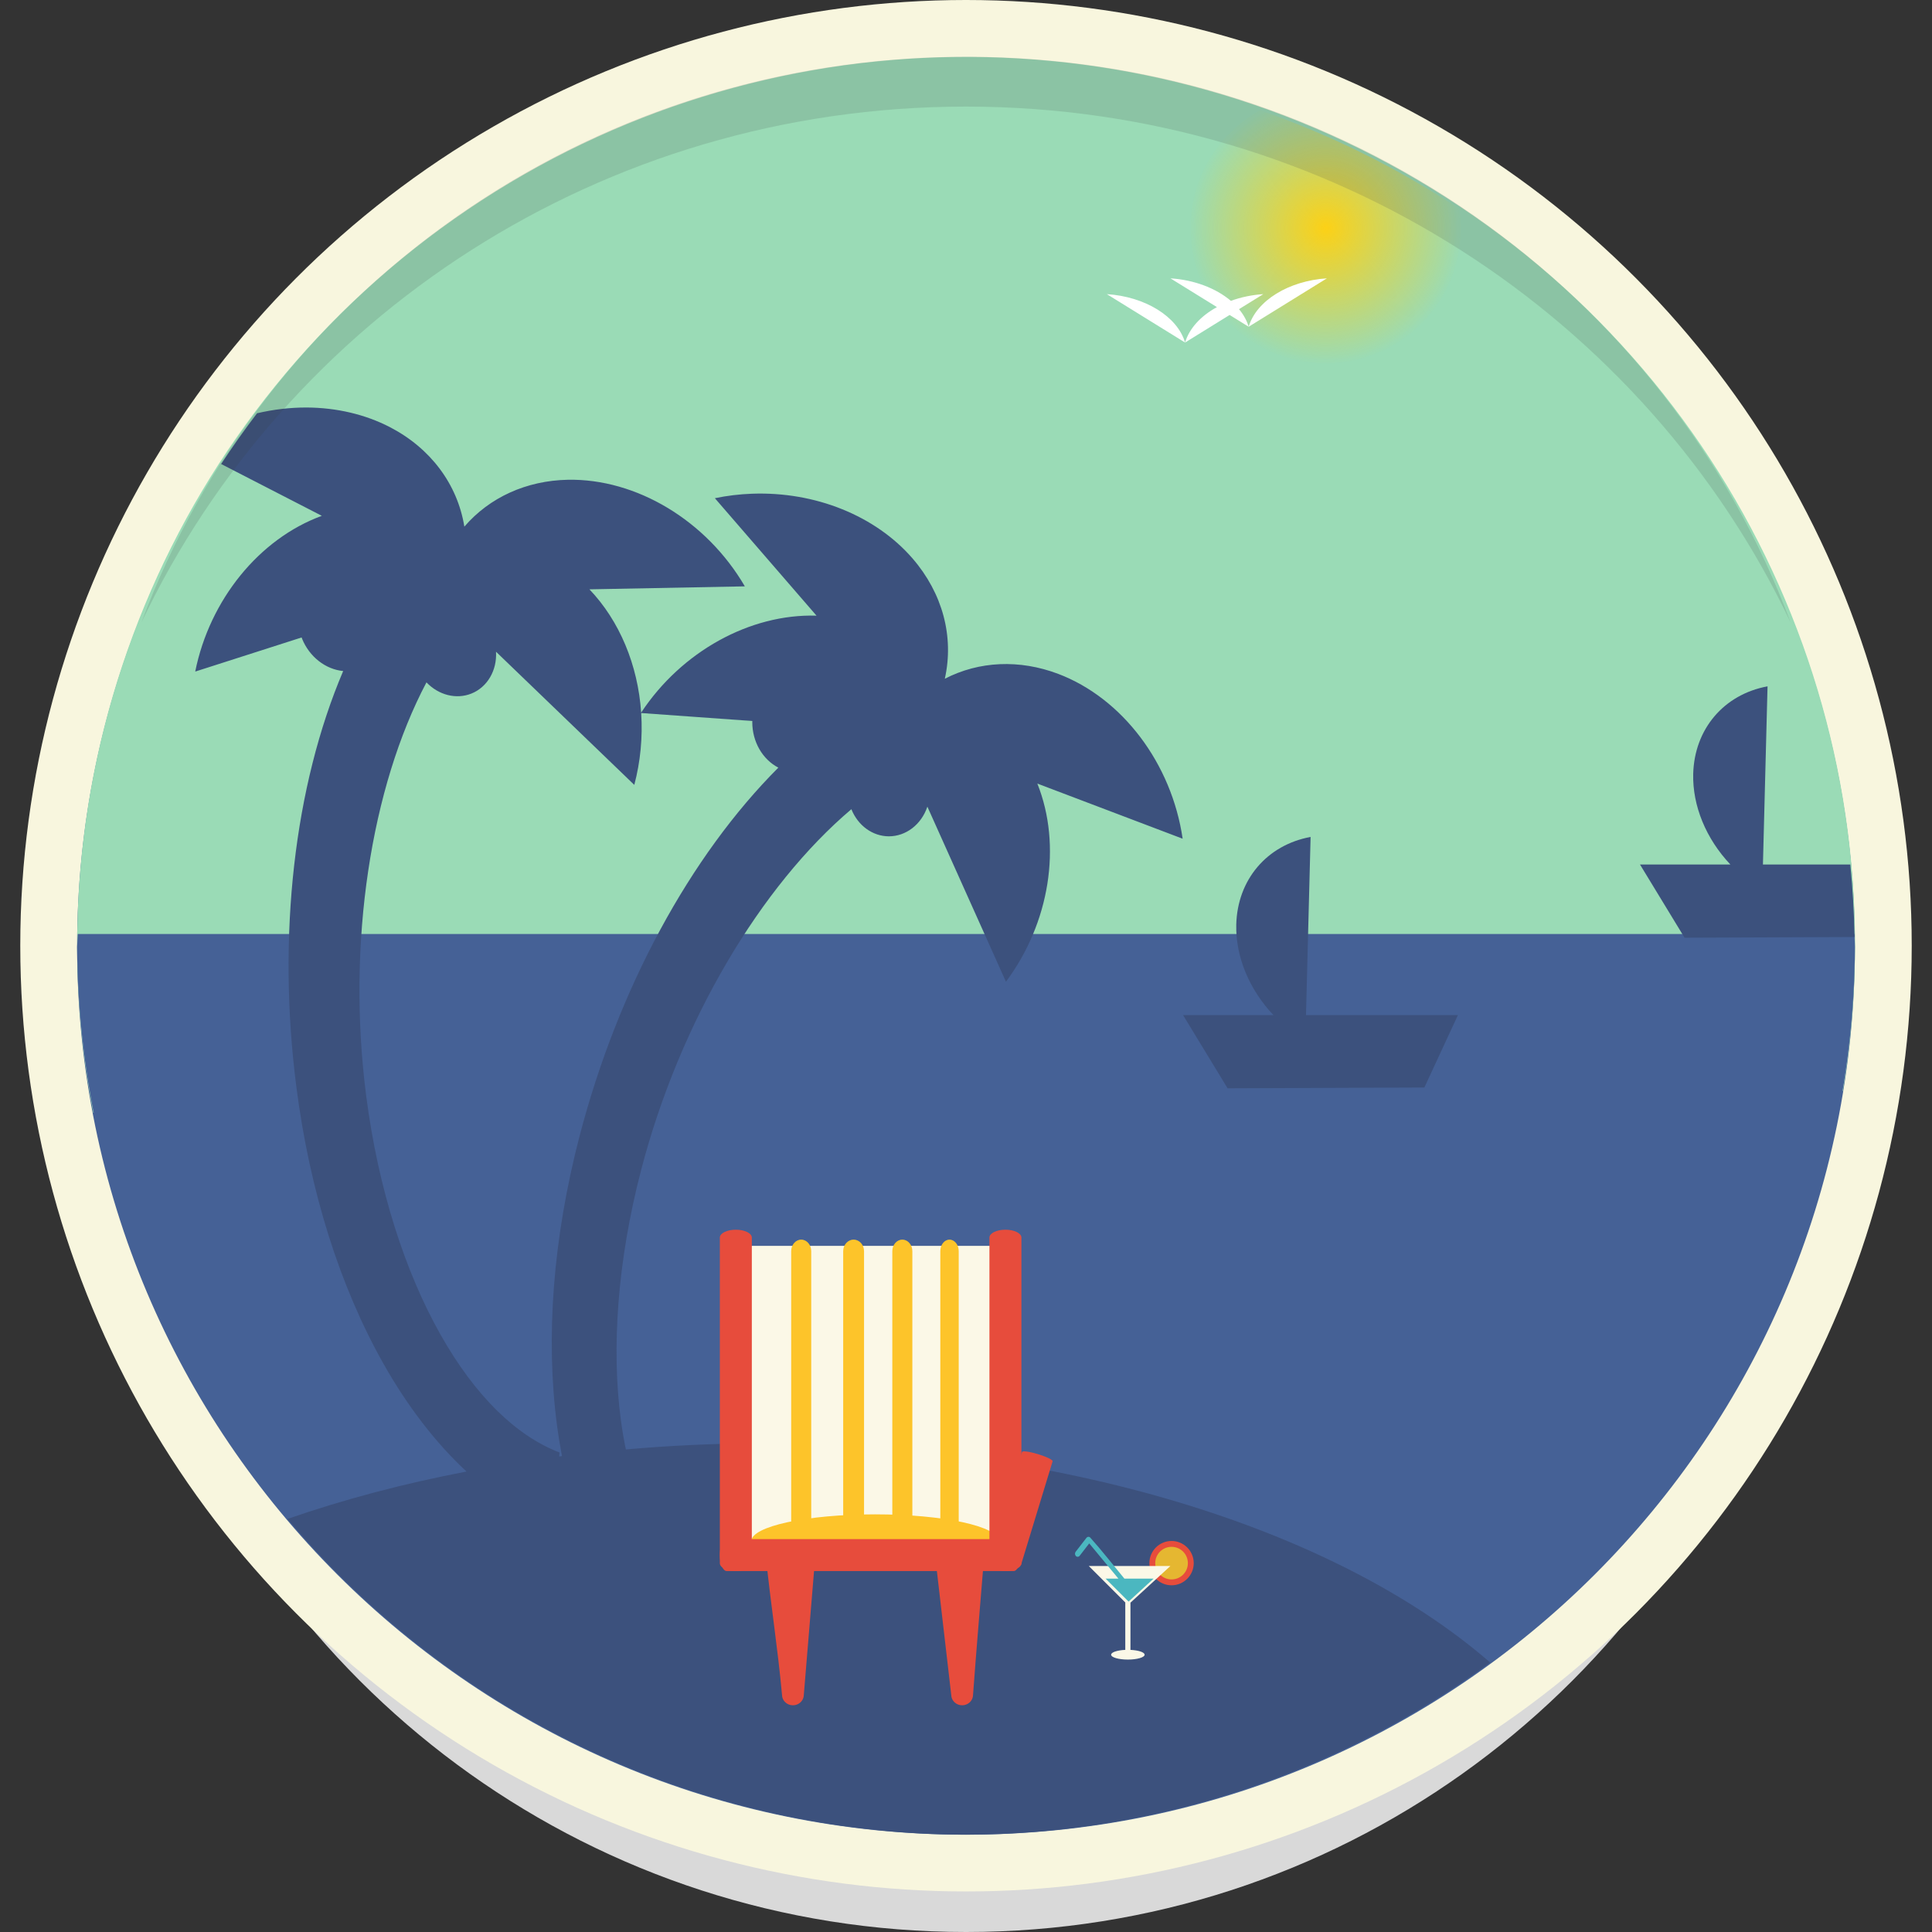 <?xml version="1.0" encoding="iso-8859-1"?>
<!-- Uploaded to: SVG Repo, www.svgrepo.com, Generator: SVG Repo Mixer Tools -->
<svg height="800px" width="800px" version="1.1" id="Layer_1" xmlns="http://www.w3.org/2000/svg" xmlns:xlink="http://www.w3.org/1999/xlink" 
	 viewBox="0 0 511.994 511.994" xml:space="preserve">
<rect x="0" y="0" width="511.994" height="511.994" fill="#333333" stroke="none"/>
<g transform="translate(0 -540.36)">
	<path style="fill:#D9D9D9;" d="M256.023,1052.354c-97.976,0-181.469-62.03-213.308-148.973
		c37.468,80.247,118.871,135.841,213.279,135.841c94.411,0,175.841-55.59,213.308-135.841
		C437.471,990.324,353.999,1052.354,256.023,1052.354L256.023,1052.354z"/>
	<g transform="matrix(1.006 0 0 1.006 925.22 -4.24)">
		<circle style="fill:#F8F6DE;" cx="-665.232" cy="790.482" r="249.13"/>
		<path style="fill:#456196;" d="M-431.069,790.804c0,129.156-104.836,233.858-234.158,233.858S-899.386,919.96-899.386,790.804
			c0-129.156,104.836-233.858,234.158-233.858S-431.069,661.648-431.069,790.804z"/>
		<path style="fill:#9ADBB6;" d="M-895.122,834.513c-17.749-91.86,21.027-185.445,98.58-237.919
			c77.553-52.474,178.956-53.737,257.796-3.212s119.942,143.115,104.493,235.388l-230.952-38.567L-895.122,834.513z"/>
		
			<radialGradient id="SVGID_1_" cx="-1487.068" cy="454.984" r="35.746" gradientTransform="matrix(1.006 0 0 -1.005 925.512 1058.65)" gradientUnits="userSpaceOnUse">
			<stop  offset="0" style="stop-color:#FCD116"/>
			<stop  offset="1" style="stop-color:#FCD116;stop-opacity:0"/>
		</radialGradient>
		<path style="fill:url(#SVGID_1_);" d="M-587.859,570.367c-11.323,6.292-18.35,18.21-18.367,31.15
			c0.001,19.717,16.005,35.701,35.748,35.701c19.743,0,35.747-15.984,35.748-35.701c-0.012-1.68-0.144-3.358-0.393-5.02
			C-551.53,585.607-569.249,576.827-587.859,570.367z"/>
		<g transform="translate(0 540.36)">
			<path style="fill:#456196;" d="M-899.216,247.039c-0.065,1.134-0.122,2.268-0.17,3.402c0.098,17.555,2.175,35.042,6.191,52.133
				h456.01c3.991-17.093,6.042-34.581,6.115-52.133c-0.032-1.134-0.072-2.269-0.121-3.402H-899.216z"/>
			<path style="fill:#FFFFFF;" d="M-611.374,74.316l12.246,7.578c-4.321,2.356-7.307,5.676-8.393,9.33l11.736-7.262l5.016,3.104
				c-0.483-1.616-1.343-3.18-2.545-4.631l6.398-3.959c-2.965,0.194-5.871,0.796-8.545,1.77
				C-599.425,76.865-605.2,74.713-611.374,74.316z M-590.769,87.066l20.605-12.75C-580.255,74.962-588.751,80.219-590.769,87.066z
				 M-607.521,91.224c-2.019-6.846-10.514-12.102-20.605-12.748L-607.521,91.224z"/>
			<path style="fill:#3C517D;" d="M-838.882,108.34c-4.351-0.013-8.76,0.498-13.104,1.518c-3.31,4.343-6.466,8.801-9.463,13.365
				l26.523,13.648c-16.485,6.039-29.541,22.102-33.35,41.029l28.029-8.984c0.035,0.103,0.07,0.205,0.107,0.307
				c1.921,4.755,6.145,8.083,10.84,8.539c-12.851,30.193-17.46,69.695-12.332,109.551c3.541,27.523,11.471,52.596,22.965,72.959
				c6.208,10.998,13.593,20.688,21.85,28.363c-16.567,3.167-32.393,7.358-47.16,12.49c44.418,52.652,109.811,83.081,178.748,83.176
				c49.683-0.1,98.046-15.98,138.096-45.344c-41.333-35.886-114.219-57.734-192.713-57.768c-11.723,0.055-23.421,0.599-34.988,1.627
				c-0.523-2.541-0.978-5.178-1.342-7.936c-2.447-18.543-0.936-41.488,5.352-65.631c10.254-39.372,31.638-74.979,55.398-95.092
				c1.735,4.338,5.608,7.137,9.885,7.145c4.515-0.006,8.554-3.119,10.135-7.813l20.695,46.117
				c11.553-15.48,14.791-35.915,8.271-52.199l38.279,14.525c-2.897-19.818-15.878-37.013-32.787-43.428
				c-10.184-3.845-20.818-3.386-29.867,1.291c2.486-11.086-0.581-22.532-8.486-31.678c-9.747-11.263-25.645-17.677-42.301-17.066
				c-3.301,0.121-6.579,0.517-9.785,1.182l26.777,30.941c-17.508-0.535-35.579,9.455-46.193,25.537
				c-0.859-12.598-5.738-24.221-13.629-32.471l40.941-0.785c-10.089-17.309-28.556-28.427-46.641-28.08
				c-10.895,0.227-20.597,4.623-27.246,12.346c-1.825-11.217-8.941-20.703-19.691-26.25
				C-823.519,110.152-831.011,108.39-838.882,108.34z M-789.036,172.675l36.426,35.076c1.621-6.134,2.236-12.562,1.813-18.926
				l29.281,2.098c-0.006,0.108-0.01,0.216-0.014,0.324c0.006,5.127,2.681,9.788,6.865,11.961
				c-23.201,23.225-42.231,58.159-52.359,97.047c-6.994,26.855-9.002,53.071-5.943,76.246c0.36,2.728,0.802,5.417,1.311,8.064
				c-0.247,0.038-0.495,0.075-0.742,0.113l0.09-1.057c-11.413-4.388-22.192-14.83-31.389-31.123
				c-9.196-16.293-16.365-38.144-19.549-62.885c-5.192-40.349,1.351-81.351,15.885-108.863c3.23,3.38,7.87,4.534,11.842,2.947
				C-791.334,182.011-788.75,177.619-789.036,172.675L-789.036,172.675z"/>
		</g>
		<path style="fill:#FBF8E7;" d="M-725.616,951.152l-0.727-81.605h74.626l-1.126,80.755L-725.616,951.152z"/>
		<g>
			<path style="fill:#E74C3C;" d="M-725.864,865.291c2.334,0,4.213,0.924,4.213,2.073v85.777c0,1.148-1.879,2.073-4.213,2.073
				s-4.213-0.924-4.213-2.073v-85.777C-730.077,866.215-728.198,865.291-725.864,865.291z"/>
			
				<g image-rendering="auto" shape-rendering="auto" color-rendering="auto" transform="translate(0 540.36)" color-interpolation="sRGB">
				<path style="fill:#E74C3C;" d="M-704.87,410.131l-13.111,0.639l0.059,0.514c1.216,12.067,3.135,24.106,4.223,36.166
					c0.001,1.526,1.287,2.762,2.873,2.762c1.586,0,2.872-1.236,2.873-2.762v-0.012L-704.87,410.131z"/>
				<path style="fill:#E74C3C;" d="M-660.333,409.529l-13.111,0.648l0.059,0.516l4.264,36.775l0.002,0.01
					c0.017,1.513,1.297,2.732,2.871,2.732c1.586,0,2.872-1.236,2.873-2.762C-662.448,434.839-661.362,422.159-660.333,409.529
					L-660.333,409.529z"/>
			</g>
		</g>
		<g>
			<ellipse style="fill:#FDC42A;" cx="-689.182" cy="947.332" rx="32.597" ry="7.06"/>
			<path style="fill:#FDC42A;" d="M-708.643,867.902L-708.643,867.902c1.458,0,2.639,1.362,2.639,3.041v71.608
				c0,1.68-1.181,3.041-2.638,3.041h-0.001c-1.457,0-2.638-1.362-2.638-3.041v-71.608
				C-711.281,869.263-710.1,867.902-708.643,867.902z"/>
			<path style="fill:#FDC42A;" d="M-694.837,867.902L-694.837,867.902c1.516,0,2.745,1.362,2.745,3.041v71.608
				c0,1.68-1.229,3.041-2.745,3.041l0,0c-1.516,0-2.745-1.362-2.745-3.041v-71.608
				C-697.582,869.263-696.353,867.902-694.837,867.902z"/>
			<path style="fill:#FDC42A;" d="M-682.004,867.902L-682.004,867.902c1.458,0,2.639,1.362,2.639,3.041v71.608
				c0,1.68-1.181,3.041-2.638,3.041h-0.001c-1.457,0-2.638-1.362-2.638-3.041v-71.608
				C-684.642,869.263-683.46,867.902-682.004,867.902z"/>
			<path style="fill:#FDC42A;" d="M-669.576,867.902L-669.576,867.902c1.34,0,2.426,1.362,2.426,3.041v71.608
				c0,1.68-1.086,3.041-2.425,3.041h0c-1.34,0-2.425-1.362-2.425-3.041v-71.608C-672.002,869.263-670.916,867.902-669.576,867.902z"
				/>
		</g>
		<g>
			<path style="fill:#E74C3C;" d="M-654.845,865.291c2.334,0,4.213,0.924,4.213,2.073v85.777c0,1.148-1.879,2.073-4.213,2.073
				s-4.213-0.924-4.213-2.073v-85.777C-659.058,866.215-657.179,865.291-654.845,865.291z"/>
			<path style="fill:#E74C3C;" d="M-650.873,951.005c0,2.331-0.814,4.208-1.826,4.208h-75.553c-1.011,0-1.826-1.877-1.826-4.208
				s0.814-4.208,1.826-4.208h75.553C-651.687,946.798-650.873,948.674-650.873,951.005z"/>
			<path style="fill:#E74C3C;" d="M-646.246,924.417c2.233,0.679,3.941,1.52,3.829,1.884l-8.3,27.205
				c-0.111,0.364-1.998,0.11-4.231-0.569c-2.233-0.679-3.941-1.52-3.829-1.884l8.3-27.205
				C-650.365,923.483-648.478,923.737-646.246,924.417z"/>
			
				<path image-rendering="auto" shape-rendering="auto" color-rendering="auto" color-interpolation="sRGB" style="fill:#E74C3C;" d="
				M-611.083,947.287c-3.218,0-5.842,2.621-5.842,5.836c0,3.215,2.624,5.836,5.842,5.836s5.842-2.621,5.842-5.836
				C-605.242,949.908-607.866,947.287-611.083,947.287z"/>
		</g>
		<ellipse style="fill:#E5B731;" cx="-611.082" cy="953.122" rx="4.299" ry="4.293"/>
		<g transform="translate(0 540.36)">
			<path style="fill:#FBF8E7;" d="M-632.888,413.519l9.615,9.602v12.492c-2.147,0.098-3.73,0.637-3.73,1.27
				c0,0.71,1.976,1.285,4.412,1.285c2.437,0,4.412-0.575,4.412-1.285c-0.004-0.632-1.586-1.17-3.73-1.268v-12.438l10.523-9.658
				H-632.888z"/>
			<path style="fill:#4BB7C0;" d="M-633.015,405.824c-0.177,0.011-0.349,0.098-0.475,0.26l-2.863,3.697
				c-0.251,0.324-0.218,0.822,0.074,1.113s0.729,0.264,0.98-0.06l2.527-3.268l7.688,9.279h-3.377l6.057,6.049l6.59-6.049h-7.691
				c-2.999-3.615-5.916-7.379-9.004-10.82C-632.647,405.872-632.838,405.813-633.015,405.824L-633.015,405.824z"/>
			<g>
				<path style="fill:#3C517D;" d="M-574.456,221.463c-11.524,2.129-19.277,11.27-19.582,23.086
					c-0.202,8.361,3.367,17.056,9.789,23.844h-23.805l11.736,19.289l51.834-0.211l8.838-19.078h-40.021L-574.456,221.463z"/>
				<path style="fill:#3C517D;" d="M-454.085,181.791c-11.524,2.129-19.277,11.27-19.582,23.086
					c-0.202,8.362,3.368,17.057,9.791,23.846h-23.809l11.738,19.287l44.785-0.182c-0.113-6.381-0.488-12.755-1.123-19.105h-23.012
					L-454.085,181.791z"/>
			</g>
		</g>
		<path style="opacity:0.15;fill:#3B3C3D;enable-background:new    ;" d="M-665.212,556.302
			c-99.769,0-184.791,62.03-217.213,148.972c38.154-80.247,121.047-135.841,217.183-135.841c96.139,0,179.06,55.59,217.213,135.841
			C-480.443,618.331-565.443,556.302-665.212,556.302L-665.212,556.302z"/>
	</g>
</g>
</svg>